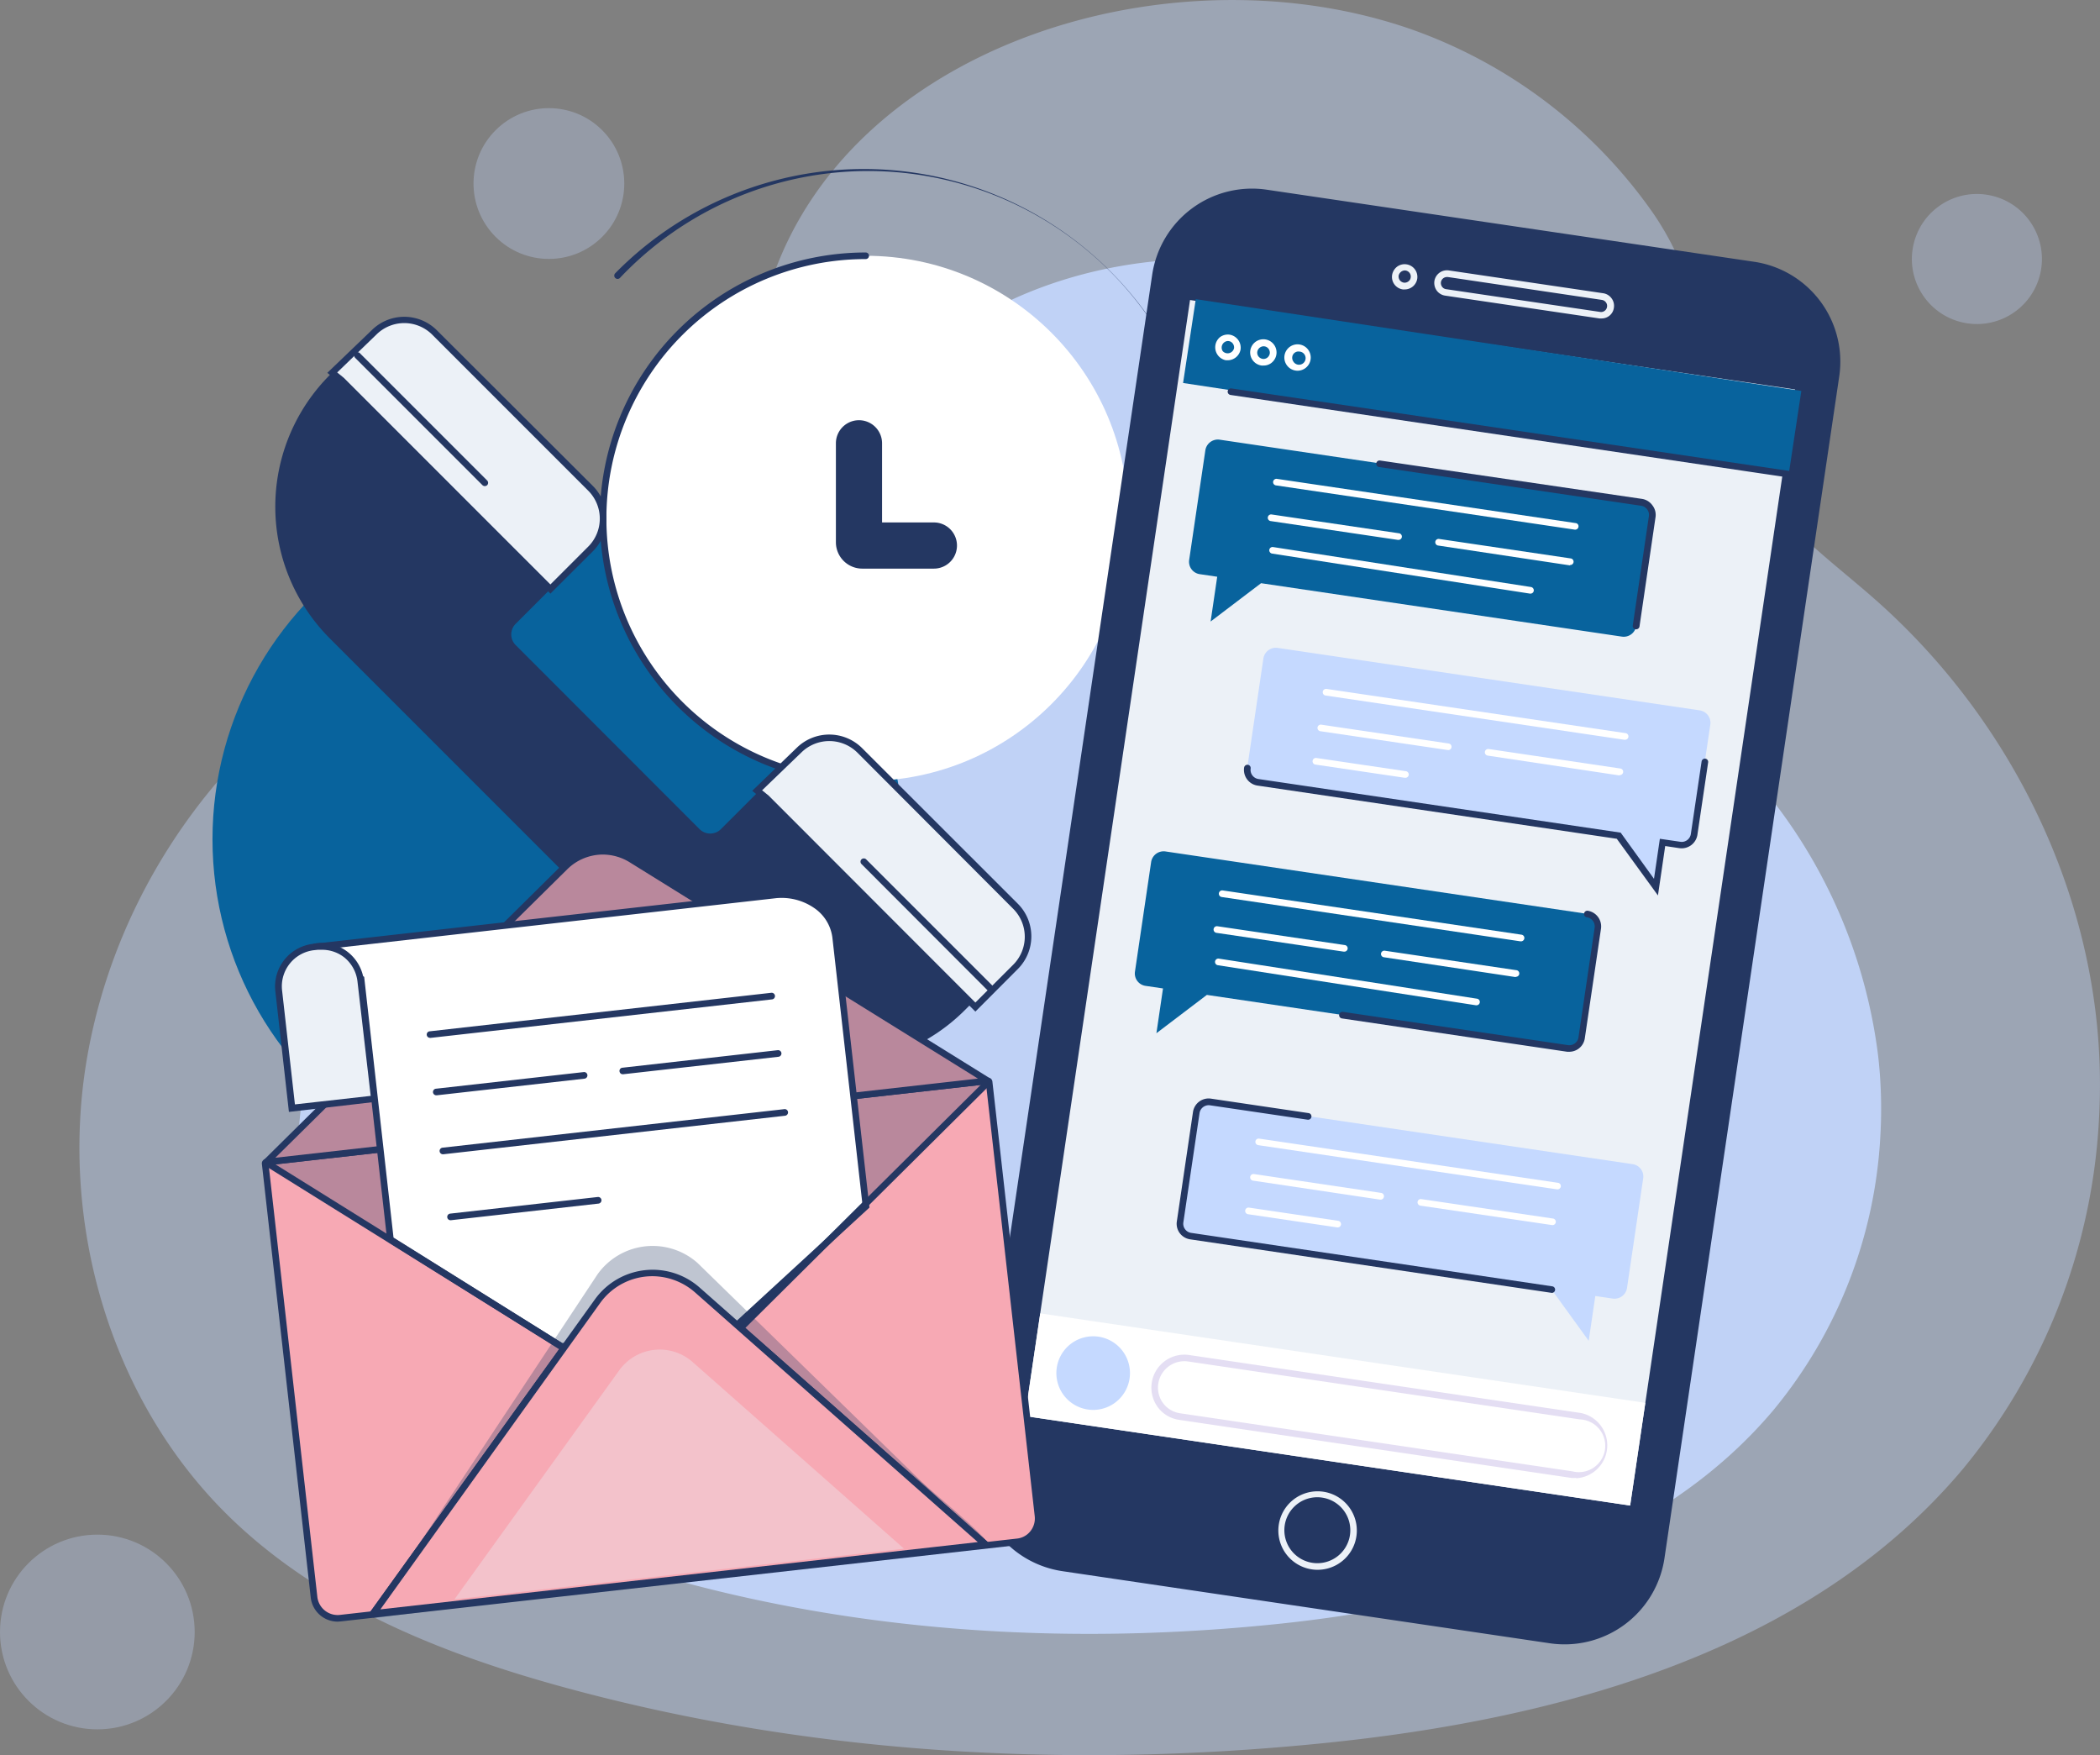 <svg xmlns="http://www.w3.org/2000/svg" viewBox="0 0 318.43 266.09"><rect x="0" y="0" width="318.43" height="266.09" fill="#808080" stroke="none"/><defs><style>.cls-1{opacity:0.41;}.cls-2,.cls-4{fill:#c5d9ff;}.cls-3{opacity:0.88;}.cls-4{opacity:0.31;}.cls-5{fill:#08639d;}.cls-11,.cls-6{fill:#243762;}.cls-7{fill:#fff;}.cls-12,.cls-8{fill:#ecf1f7;}.cls-9{fill:#af9cda;opacity:0.33;}.cls-10{fill:#f7a9b4;}.cls-11{opacity:0.29;}.cls-12{opacity:0.35;}</style></defs><g id="Vrstva_2" data-name="Vrstva 2"><g id="OBJECTS"><g class="cls-1"><path class="cls-2" d="M318.27,169.82a91.21,91.21,0,0,0-.42-15.59c-2.75-24.31-15.22-47.23-33.58-63.4-6.54-5.77-14-10.94-18.26-18.55-7.17-12.83-6.63-27.57-15.53-40.23A75.27,75.27,0,0,0,213.91,4.41c-43.69-15.14-104.86,9.51-99.35,62.15q0,.28.06.81A19.16,19.16,0,0,1,95.85,87.76c-40.31.95-75,32-82.43,71.4-4.78,25.32,3,53.07,21.56,71,13.82,13.37,32.37,20.72,50.93,25.76,37.21,10.12,76.37,12.24,114.73,8.37,35.92-3.62,73.8-13.94,97-41.57A90.76,90.76,0,0,0,318.27,169.82Z"/></g><g class="cls-3"><path class="cls-2" d="M285.12,172.3a71.15,71.15,0,0,0-.33-12.21,79,79,0,0,0-26.3-49.67c-5.13-4.52-11-8.57-14.31-14.53-5.62-10-5.19-21.6-12.17-31.52a59,59,0,0,0-28.64-21.65c-34.23-11.86-82.15,7.45-77.83,48.69,0,.14,0,.36,0,.63a15,15,0,0,1-14.71,16c-31.58.75-58.76,25.1-64.58,55.94-3.74,19.83,2.39,41.57,16.9,55.61C74,230,88.56,235.78,103.09,239.74c29.15,7.92,59.83,9.59,89.88,6.55,28.14-2.83,57.81-10.92,76-32.57A71.12,71.12,0,0,0,285.12,172.3Z"/></g><circle class="cls-4" cx="299.76" cy="39.27" r="9.86" transform="translate(192.39 321.88) rotate(-76.66)"/><circle class="cls-4" cx="83.23" cy="27.83" r="11.43" transform="translate(4.7 67) rotate(-45)"/><circle class="cls-4" cx="14.76" cy="247.43" r="14.76"/><circle class="cls-5" cx="84.55" cy="127.24" r="52.33"/><path class="cls-6" d="M167.6,116.29a.49.49,0,0,1-.35-.15.5.5,0,0,1,0-.71A51.83,51.83,0,1,0,94,42.14a.5.5,0,0,1-.71-.71A52.83,52.83,0,1,1,168,116.14.47.47,0,0,1,167.6,116.29Z"/><circle class="cls-7" cx="131.27" cy="78.6" r="39.82"/><path class="cls-6" d="M131.27,118.92a40.32,40.32,0,1,1,0-80.64.5.5,0,0,1,0,1,39.32,39.32,0,1,0,0,78.64.51.51,0,0,1,.5.5A.5.5,0,0,1,131.27,118.92Z"/><path class="cls-6" d="M141.58,86.21H130.75a4,4,0,0,1-4-4v-15a3.5,3.5,0,0,1,7,0v12h7.86a3.5,3.5,0,0,1,0,7Z"/><path class="cls-6" d="M50,96.78l56.37,56.37a28.23,28.23,0,0,0,39.93,0l6.74-6.74a6.5,6.5,0,0,0,0-9.21l-23-23a6.52,6.52,0,0,0-9.21,0l-11.51,11.5a2.29,2.29,0,0,1-3.25,0L78.19,97.8a2.28,2.28,0,0,1,0-3.22L89.53,83.24a6.5,6.5,0,0,0,0-9.21L65.91,50.4a6.53,6.53,0,0,0-9.14-.08l-6.4,6.18A28.25,28.25,0,0,0,50,96.78Z"/><path class="cls-8" d="M51.79,57.64,83.46,89.31l1.09-1.08,5-5a6.5,6.5,0,0,0,0-9.21L65.91,50.4a6.53,6.53,0,0,0-9.14-.08l-6.4,6.18Z"/><path class="cls-6" d="M83.46,90l-32-32-1.83-1.47L56.43,50a7,7,0,0,1,9.83.09L89.89,73.67a7,7,0,0,1,0,9.92ZM51.13,56.47l1,.81L83.46,88.61l5.72-5.72a6,6,0,0,0,0-8.51L65.55,50.75a6,6,0,0,0-8.43-.07Z"/><path class="cls-8" d="M116.22,121l31.68,31.67,1.08-1.08,5-5a6.52,6.52,0,0,0,0-9.21l-23.63-23.63a6.51,6.51,0,0,0-9.13-.08l-6.4,6.18Z"/><path class="cls-6" d="M147.9,153.37l-32-32-1.84-1.47,6.81-6.58a7.06,7.06,0,0,1,9.84.09L154.32,137a7,7,0,0,1,0,9.93Zm-32.34-33.55,1,.81L147.9,152l5.72-5.72a6,6,0,0,0,0-8.51L130,114.1a6.05,6.05,0,0,0-8.43-.07Z"/><line class="cls-8" x1="54.21" y1="53.9" x2="73.51" y2="73.2"/><path class="cls-6" d="M73.51,73.7a.52.52,0,0,1-.35-.14l-19.3-19.3a.5.5,0,0,1,.71-.71l19.3,19.3a.51.51,0,0,1,0,.71A.54.54,0,0,1,73.51,73.7Z"/><line class="cls-8" x1="130.98" y1="130.67" x2="150.28" y2="149.98"/><path class="cls-6" d="M150.28,150.47a.49.49,0,0,1-.35-.14L130.63,131a.5.5,0,0,1,0-.71.51.51,0,0,1,.71,0l19.3,19.3a.51.51,0,0,1,0,.71A.5.5,0,0,1,150.28,150.47Z"/><path class="cls-6" d="M235,249.14l-73.9-10.93a15.3,15.3,0,0,1-12.89-17.37l26.5-179.18a15.3,15.3,0,0,1,17.37-12.9L266,39.69a15.3,15.3,0,0,1,12.89,17.37l-26.5,179.18A15.31,15.31,0,0,1,235,249.14Z"/><rect class="cls-8" x="128.3" y="90.51" width="171.05" height="92.75" transform="translate(47.13 328.38) rotate(-81.59)"/><rect class="cls-5" x="218.98" y="12.25" width="12.84" height="92.75" transform="matrix(0.15, -0.99, 0.99, 0.15, 134.42, 273.02)"/><path class="cls-8" d="M199.76,238a5.3,5.3,0,0,1-.88-.07,5.95,5.95,0,1,1,.88.07Zm0-11a5,5,0,1,0,4.94,5.72,5,5,0,0,0-4.2-5.66A4.71,4.71,0,0,0,199.75,227Z"/><path class="cls-8" d="M213,43.88a1.33,1.33,0,0,1-.28,0,1.91,1.91,0,0,1-1.63-2.18,2,2,0,0,1,.76-1.27,1.91,1.91,0,0,1,1.43-.35,1.92,1.92,0,0,1,1.62,2.18h0A1.92,1.92,0,0,1,213,43.88ZM213,41a1,1,0,0,0-.92.79,1,1,0,0,0,.17.69,1,1,0,0,0,.61.37.94.94,0,0,0,.69-.18.86.86,0,0,0,.36-.6h0a.89.89,0,0,0-.17-.69.93.93,0,0,0-.61-.37Z"/><path class="cls-8" d="M242.82,48.28a1.46,1.46,0,0,1-.29,0l-23.4-3.46a1.93,1.93,0,0,1-1.27-.76,2,2,0,0,1-.36-1.43A1.93,1.93,0,0,1,219.69,41l23.41,3.46a1.92,1.92,0,0,1,1.26.76,1.88,1.88,0,0,1,.36,1.43A1.84,1.84,0,0,1,244,47.9,1.88,1.88,0,0,1,242.82,48.28ZM219.41,42a.93.93,0,0,0-.92.79,1,1,0,0,0,.18.69.9.9,0,0,0,.6.36l23.41,3.46a.91.91,0,0,0,1-.78.87.87,0,0,0-.17-.68.93.93,0,0,0-.61-.37L219.54,42Z"/><path class="cls-2" d="M247.56,176.5l-64-9.47a1.91,1.91,0,0,0-2.16,1.61l-2.46,16.6a1.91,1.91,0,0,0,1.61,2.17l54.72,8.09,5.63,7.78,1-6.79,2.64.39a1.92,1.92,0,0,0,2.17-1.61l2.45-16.61A1.89,1.89,0,0,0,247.56,176.5Z"/><path class="cls-6" d="M235.27,196h-.08l-54.72-8.1a2.42,2.42,0,0,1-1.58-.94,2.38,2.38,0,0,1-.44-1.79l2.45-16.6a2.4,2.4,0,0,1,2.74-2l14.79,2.19a.5.5,0,1,1-.15,1l-14.79-2.18a1.41,1.41,0,0,0-1.6,1.18l-2.46,16.61a1.39,1.39,0,0,0,.27,1,1.37,1.37,0,0,0,.92.55l54.72,8.1a.5.5,0,0,1-.07,1Z"/><path class="cls-2" d="M257.74,107.7l-64-9.47a1.92,1.92,0,0,0-2.17,1.61l-2.45,16.6a1.9,1.9,0,0,0,1.6,2.17l54.72,8.09,5.64,7.78,1-6.8,2.64.4a1.91,1.91,0,0,0,2.16-1.61l2.46-16.61A1.91,1.91,0,0,0,257.74,107.7Z"/><path class="cls-6" d="M251.4,135.76l-6.24-8.59-54.51-8.07a2.41,2.41,0,0,1-2-2.73.51.51,0,0,1,.57-.42.5.5,0,0,1,.42.57,1.4,1.4,0,0,0,1.19,1.59l54.92,8.13,5.05,7,.89-6.07,3.14.46a1.38,1.38,0,0,0,1-.26,1.4,1.4,0,0,0,.56-.93l1.63-11a.51.51,0,0,1,.57-.42.5.5,0,0,1,.42.57l-1.63,11a2.42,2.42,0,0,1-2.74,2l-2.14-.32Z"/><path class="cls-5" d="M176.73,129.09l64,9.47a1.91,1.91,0,0,1,1.61,2.16l-2.46,16.61a1.91,1.91,0,0,1-2.16,1.61L183,150.84l-7.65,5.81,1-6.79-2.65-.39a1.9,1.9,0,0,1-1.6-2.17l2.45-16.6A1.92,1.92,0,0,1,176.73,129.09Z"/><path class="cls-6" d="M238,159.46l-.36,0-34.15-5.05a.5.5,0,1,1,.14-1l34.16,5.05a1.43,1.43,0,0,0,1-.26,1.38,1.38,0,0,0,.56-.92l2.45-16.61a1.4,1.4,0,0,0-1.18-1.6.49.49,0,0,1-.42-.57.5.5,0,0,1,.56-.42,2.41,2.41,0,0,1,2,2.74l-2.45,16.6a2.39,2.39,0,0,1-.95,1.58A2.41,2.41,0,0,1,238,159.46Z"/><rect class="cls-7" x="194.59" y="167.33" width="15.74" height="92.75" transform="translate(-38.56 382.72) rotate(-81.59)"/><path class="cls-2" d="M171.28,209a5.58,5.58,0,1,1-4.7-6.34A5.58,5.58,0,0,1,171.28,209Z"/><path class="cls-9" d="M239,224.07a4.6,4.6,0,0,1-.74,0l-59.45-8.8a4.9,4.9,0,0,1-3.27-1.95,5,5,0,0,1,4.72-7.89l59.46,8.8a5,5,0,0,1-.72,9.89Zm-.59-1a4,4,0,1,0,1.16-7.87l-59.46-8.79a4,4,0,0,0-3.77,6.3,3.93,3.93,0,0,0,2.61,1.56Z"/><path class="cls-7" d="M186.17,54.62l-.28,0a2,2,0,0,1-.89-3.51,2,2,0,0,1,1.46-.37A2,2,0,0,1,188.11,53h0A2,2,0,0,1,186.17,54.62Zm0-2.92a1,1,0,0,0-.77,1.53,1,1,0,0,0,1.72-.43h0a1,1,0,0,0-.18-.71.93.93,0,0,0-.63-.38Z"/><path class="cls-7" d="M191.59,55.42l-.29,0a2,2,0,1,1,1.45-.37A1.91,1.91,0,0,1,191.59,55.42Zm0-2.92a1,1,0,0,0-.94.82.94.94,0,0,0,.17.71,1,1,0,0,0,.63.38.94.94,0,0,0,.71-.18,1,1,0,0,0,.38-.63h0a1,1,0,0,0-.18-.71.93.93,0,0,0-.63-.38Z"/><path class="cls-7" d="M196.89,56.2a1.32,1.32,0,0,1-.28,0,2,2,0,1,1,.28,0Zm0-2.91a.93.93,0,0,0-.57.19.92.92,0,0,0-.37.63,1,1,0,0,0,.17.71A1,1,0,1,0,197,53.3Z"/><path class="cls-6" d="M271.58,72.44h-.07L186.58,59.88a.51.51,0,0,1-.42-.57.5.5,0,0,1,.56-.42l84.93,12.56a.5.5,0,0,1-.07,1Z"/><path class="cls-7" d="M236.17,180.32h-.07l-45.31-6.7a.51.51,0,0,1-.43-.57.5.5,0,0,1,.57-.42l45.32,6.7a.5.5,0,0,1,.42.57A.51.51,0,0,1,236.17,180.32Z"/><path class="cls-7" d="M209.35,181.88h-.08L190,179a.5.5,0,0,1,.14-1l19.29,2.86a.5.5,0,0,1,.42.56A.5.5,0,0,1,209.35,181.88Z"/><path class="cls-7" d="M202.85,186.09h-.08l-13.53-2a.5.5,0,1,1,.15-1l13.53,2a.51.51,0,0,1,.42.57A.5.5,0,0,1,202.85,186.09Z"/><path class="cls-7" d="M235.37,185.73h-.07l-19.93-2.94a.51.51,0,0,1-.42-.57.49.49,0,0,1,.57-.42l19.93,2.94a.5.5,0,0,1-.08,1Z"/><path class="cls-7" d="M230.64,142.72h-.07L185.25,136a.5.5,0,0,1,.15-1l45.31,6.71a.5.5,0,0,1,.43.56A.51.51,0,0,1,230.64,142.72Z"/><path class="cls-7" d="M203.81,144.28h-.07l-19.29-2.85a.5.5,0,0,1,.15-1l19.29,2.85a.5.5,0,0,1-.08,1Z"/><path class="cls-7" d="M223.85,152.41h-.07l-39.11-6.07a.5.5,0,0,1,.15-1l39.11,6.07a.5.5,0,0,1-.08,1Z"/><path class="cls-7" d="M229.84,148.13h-.07l-19.93-3a.5.5,0,0,1-.43-.57.51.51,0,0,1,.57-.42l19.93,2.95a.5.5,0,0,1-.07,1Z"/><path class="cls-5" d="M185,66.67l64,9.47a1.91,1.91,0,0,1,1.61,2.16L248.1,94.91a1.91,1.91,0,0,1-2.16,1.61l-54.72-8.1-7.65,5.81,1-6.79-2.65-.39a1.9,1.9,0,0,1-1.6-2.17l2.45-16.6A1.92,1.92,0,0,1,185,66.67Z"/><path class="cls-6" d="M248.1,95.41H248a.5.5,0,0,1-.42-.56l2.45-16.61a1.34,1.34,0,0,0-.26-1,1.38,1.38,0,0,0-.92-.56l-39.74-5.87a.51.51,0,0,1-.42-.57.5.5,0,0,1,.57-.42L249,75.64a2.39,2.39,0,0,1,1.58,1,2.35,2.35,0,0,1,.45,1.79L248.6,95A.51.51,0,0,1,248.1,95.41Z"/><path class="cls-7" d="M238.86,80.3h-.07l-45.32-6.71a.5.5,0,0,1-.42-.57.51.51,0,0,1,.57-.42l45.31,6.71a.48.48,0,0,1,.42.56A.5.5,0,0,1,238.86,80.3Z"/><path class="cls-7" d="M212,81.86H212L192.67,79a.5.5,0,1,1,.15-1l19.29,2.85a.5.5,0,0,1-.08,1Z"/><path class="cls-7" d="M232.07,90H232l-39.11-6.07a.51.51,0,0,1-.42-.57.5.5,0,0,1,.57-.42L232.15,89a.51.51,0,0,1,.42.57A.5.5,0,0,1,232.07,90Z"/><path class="cls-7" d="M238.06,85.71H238l-19.93-3a.5.5,0,1,1,.14-1l19.93,2.95a.5.5,0,0,1-.07,1Z"/><path class="cls-7" d="M246.39,112.16h-.07L201,105.45a.5.5,0,0,1,.15-1l45.31,6.7a.5.5,0,0,1-.07,1Z"/><path class="cls-7" d="M219.56,113.71h-.07l-19.29-2.85a.51.51,0,0,1-.42-.57.5.5,0,0,1,.57-.42l19.29,2.85a.5.5,0,0,1-.08,1Z"/><path class="cls-7" d="M213.06,117.92H213l-13.54-2a.5.5,0,1,1,.15-1l13.54,2a.5.5,0,0,1-.08,1Z"/><path class="cls-7" d="M245.59,117.56h-.07l-19.93-3a.5.5,0,1,1,.14-1l19.93,2.95a.5.5,0,0,1-.07,1Z"/><path class="cls-10" d="M154.25,233.77,51.59,245.33a3.58,3.58,0,0,1-4-3.16L40.21,176.4a.19.19,0,0,1,.17-.21l109.39-12.32a.18.18,0,0,1,.21.16l7.41,65.79A3.56,3.56,0,0,1,154.25,233.77Z"/><path class="cls-6" d="M51.19,245.86a4.11,4.11,0,0,1-4.07-3.64l-7.41-65.76a.69.69,0,0,1,.61-.76l109.4-12.33a.69.69,0,0,1,.76.61l7.41,65.79a4.05,4.05,0,0,1-3.59,4.49L51.65,245.83ZM40.74,176.65l7.38,65.46a3.1,3.1,0,0,0,3.42,2.73l102.65-11.57.06.5-.06-.5a3,3,0,0,0,2.06-1.13,3.09,3.09,0,0,0,.65-2.26l-7.38-65.48Z"/><path class="cls-11" d="M149.44,233.77,56.61,245.33c-2,.23,28.77-39.2,28.55-41.17L40.21,176.4a.19.19,0,0,1,.17-.21l109.39-12.32a.18.18,0,0,1,.21.16l-37.42,37C112.78,203,151.4,233.55,149.44,233.77Z"/><path class="cls-10" d="M40.38,176.19l45.24-44.74a8.21,8.21,0,0,1,10.1-1.15l53.77,33.39a.11.11,0,0,1,0,.21L40.19,176.21"/><path class="cls-6" d="M40.25,176.71l-.09-.74-.13-.13.11-.11h0L85.26,131.1A8.71,8.71,0,0,1,96,129.87l53.77,33.4a.61.61,0,0,1,.27.65.59.59,0,0,1-.52.48ZM91.4,129.56A7.7,7.7,0,0,0,86,131.81L41.75,175.53l106.54-12L95.46,130.72A7.8,7.8,0,0,0,91.4,129.56Z"/><path class="cls-11" d="M40.38,176.19l45.24-44.74a8.21,8.21,0,0,1,10.1-1.15l53.77,33.39a.11.11,0,0,1,0,.21L40.19,176.21"/><path class="cls-10" d="M90.62,197.26l-34,47.32,92.83-10.46-43.68-38.56A10.28,10.28,0,0,0,90.62,197.26Z"/><path class="cls-6" d="M55.55,245.2,90.21,197l.41.29-.41-.29a10.77,10.77,0,0,1,15.88-1.79l44.52,39.31ZM99,193.49A9.74,9.74,0,0,0,91,197.56L57.68,244l90.58-10.2-42.83-37.82A9.83,9.83,0,0,0,99,193.49Z"/><path class="cls-7" d="M45.9,143.78l71.5-8.05c4.69-.53,8.86,2.34,9.32,6.41l4.59,40.78L111.43,201.2l-26.27,3-26-16.23-4.45-39.52Z"/><path class="cls-6" d="M85,204.68,58.73,188.22l-4.45-39.49-6.81-5.63,69.87-7.87a9.68,9.68,0,0,1,6.59,1.57,7.36,7.36,0,0,1,3.28,5.28l4.63,41-20.19,18.56ZM59.67,187.63l25.6,16,25.94-2.92,19.58-18-4.57-40.54a6.4,6.4,0,0,0-2.86-4.57,8.69,8.69,0,0,0-5.9-1.4L47.58,144.1l7.64,4Z"/><path class="cls-11" d="M90.62,193.18l-34,51.4,92.83-10.46-43.68-42.64A10.27,10.27,0,0,0,90.62,193.18Z"/><path class="cls-10" d="M90.62,197.26l-34,47.32,92.83-10.46-43.68-38.56A10.28,10.28,0,0,0,90.62,197.26Z"/><path class="cls-6" d="M55.55,245.2,90.21,197l.41.29-.41-.29a10.77,10.77,0,0,1,15.88-1.79l44.52,39.31ZM99,193.49A9.74,9.74,0,0,0,91,197.56L57.68,244l90.58-10.2-42.83-37.82A9.83,9.83,0,0,0,99,193.49Z"/><path class="cls-12" d="M93.91,207.74l-25,34.74,68.17-7.68L105,206.48A7.55,7.55,0,0,0,93.91,207.74Z"/><line class="cls-10" x1="40.42" y1="176.28" x2="85.16" y2="204.16"/><rect class="cls-6" x="62.29" y="163.87" width="1" height="52.71" transform="translate(-131.86 142.91) rotate(-58.07)"/><line class="cls-10" x1="149.97" y1="163.94" x2="112.56" y2="201.07"/><rect class="cls-6" x="104.91" y="182.01" width="52.71" height="1" transform="translate(-90.48 145.5) rotate(-44.8)"/><path class="cls-8" d="M56.73,166.62,44.25,168l-2-17.81a6,6,0,0,1,5.28-6.62l.57-.07a6,6,0,0,1,6.62,5.29Z"/><path class="cls-6" d="M43.81,168.58l-2.06-18.3a6.5,6.5,0,0,1,5.72-7.18L48,143a6.48,6.48,0,0,1,7.18,5.72l2.06,18.3Zm5-24.58q-.31,0-.63,0l-.56.06a5.51,5.51,0,0,0-4.85,6.08l1.95,17.3,11.49-1.29-2-17.31a5.51,5.51,0,0,0-2-3.68A5.44,5.44,0,0,0,48.78,144Z"/><path class="cls-6" d="M65.2,157.35a.5.5,0,0,1-.49-.44.49.49,0,0,1,.44-.55l51.8-5.84a.5.5,0,1,1,.12,1l-51.81,5.84Z"/><path class="cls-6" d="M67.19,175a.5.5,0,0,1-.06-1l51.81-5.84a.5.5,0,0,1,.55.44.51.51,0,0,1-.44.56L67.24,175Z"/><path class="cls-6" d="M66.18,166.06a.5.5,0,0,1-.05-1l22.38-2.52a.5.5,0,1,1,.12,1l-22.39,2.52Z"/><path class="cls-6" d="M94.43,162.87a.49.49,0,0,1-.49-.44.48.48,0,0,1,.44-.55l23.55-2.66a.51.51,0,0,1,.56.44.51.51,0,0,1-.44.56l-23.56,2.65Z"/><path class="cls-6" d="M68.31,185a.49.49,0,0,1-.49-.44.5.5,0,0,1,.44-.56l22.38-2.52a.51.51,0,0,1,.56.44.51.51,0,0,1-.44.56L68.37,185Z"/></g></g></svg>